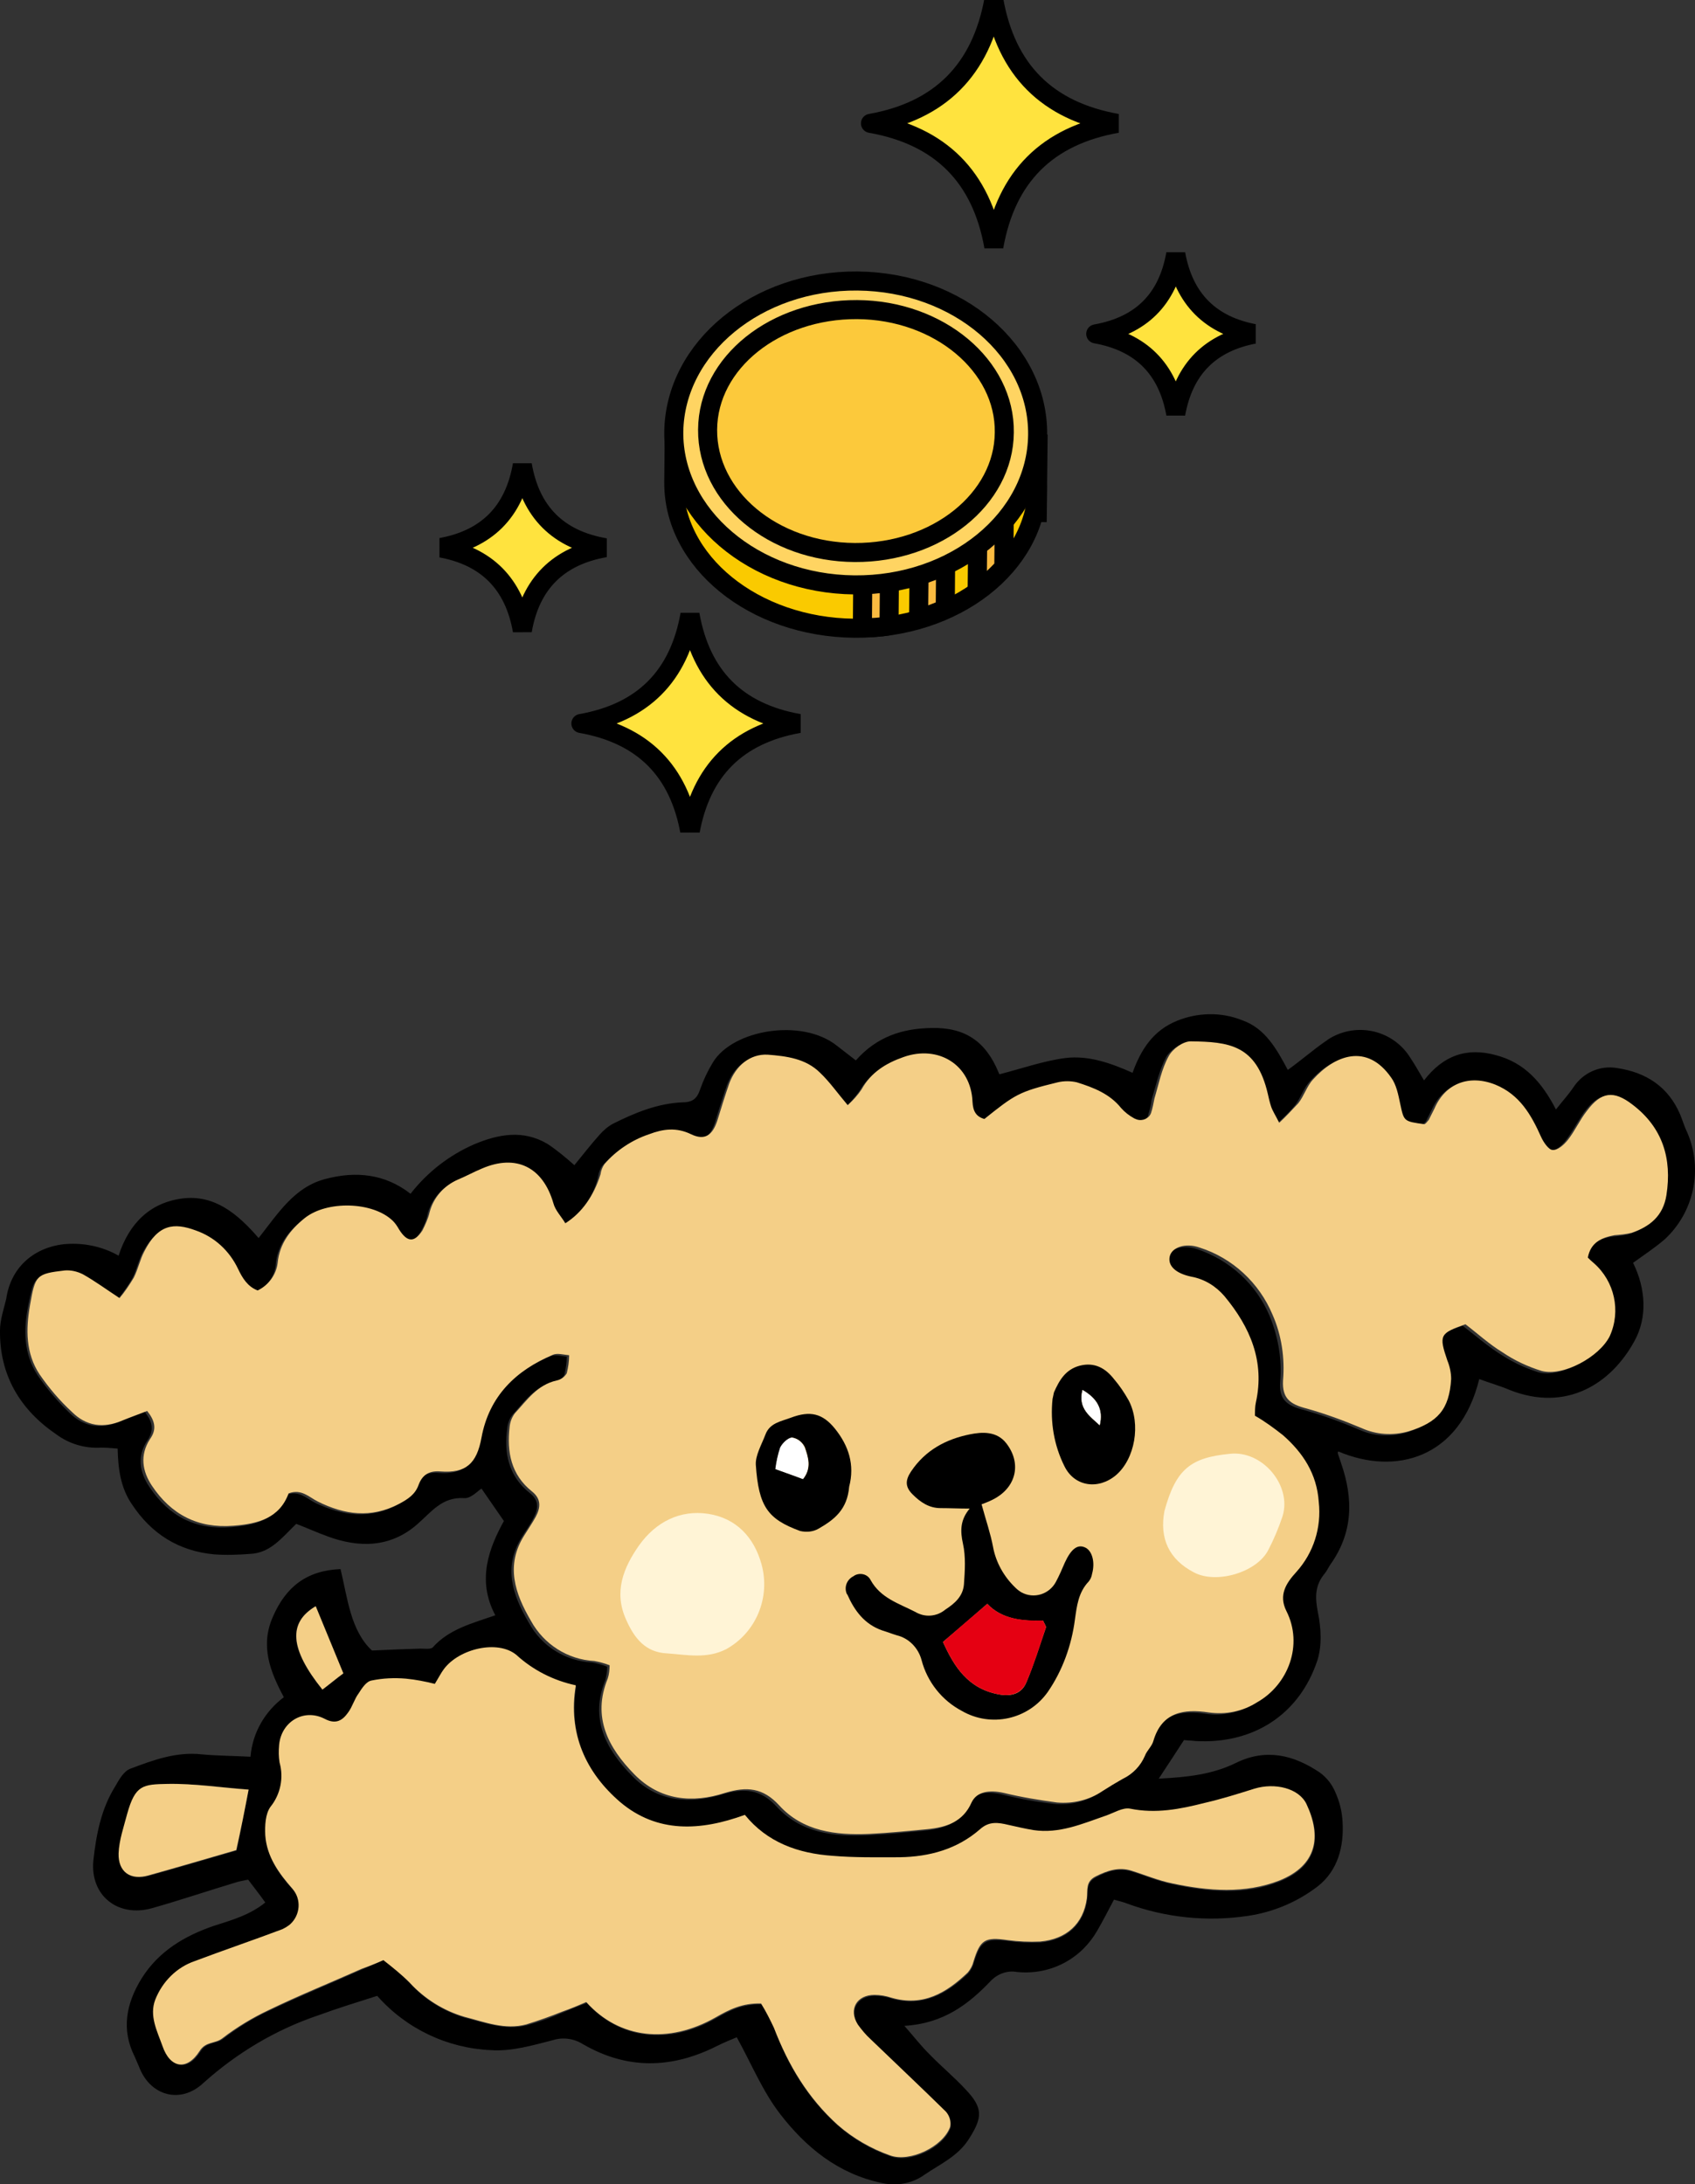 <?xml version="1.0" encoding="utf-8"?>
<!-- Generator: Adobe Illustrator 27.7.0, SVG Export Plug-In . SVG Version: 6.00 Build 0)  -->
<svg version="1.1" id="レイヤー_1" xmlns="http://www.w3.org/2000/svg" xmlns:xlink="http://www.w3.org/1999/xlink" x="0px"
	 y="0px" viewBox="0 0 355.9 458.6" style="enable-background:new 0 0 355.9 458.6;" xml:space="preserve">
<rect x="0" y="0" width="355.9" height="458.6" fill="#333333" stroke="none"/>
<style type="text/css">
	.st0{clip-path:url(#SVGID_00000071558872455234215430000006373328387118674311_);}
	.st1{fill:#F4CF87;}
	.st2{fill:#FFF4D6;}
	.st3{fill:#E50012;}
	.st4{fill:#FFFFFF;}
	.st5{clip-path:url(#SVGID_00000018957311532582741500000013459297587550704814_);}
	.st6{clip-path:url(#SVGID_00000116195252531060136990000007963268170979286945_);}
	.st7{fill:#FACA00;stroke:#000000;stroke-width:4;stroke-linecap:round;stroke-linejoin:bevel;}
	.st8{fill:#FABB41;stroke:#000000;stroke-width:4;stroke-linecap:round;stroke-linejoin:bevel;}
	.st9{fill:#FFD462;stroke:#000000;stroke-width:4;stroke-linecap:round;stroke-linejoin:bevel;}
	.st10{fill:#FCC93B;stroke:#000000;stroke-width:4;stroke-linecap:round;stroke-linejoin:bevel;}
	.st11{fill:#FFE33E;stroke:#000000;stroke-width:4;stroke-linecap:round;stroke-linejoin:bevel;}
</style>
<g id="グループ_2703" transform="translate(0 212.738)">
	<g>
		<defs>
			<rect id="SVGID_1_" y="0" width="355.9" height="245.9"/>
		</defs>
		<clipPath id="SVGID_00000062166252114310717090000014841143250885077945_">
			<use xlink:href="#SVGID_1_"  style="overflow:visible;"/>
		</clipPath>
		
			<g id="グループ_2616" transform="translate(0 0)" style="clip-path:url(#SVGID_00000062166252114310717090000014841143250885077945_);">
			<path id="パス_10661" d="M189.9,212.6c8.3-0.5,13.5-4.6,18.1-9.4c1.4-1.5,3.5-2.3,5.6-1.9c5.1,0.5,10.1-1.2,13.8-4.8
				c1.2-1.2,2.2-2.5,3-3.9c1.2-2.1,2.3-4.2,3.5-6.5c1.1,0.3,1.9,0.5,2.7,0.8c8.1,3,16.9,3.9,25.5,2.6c5.3-0.8,10.3-2.9,14.6-6.2
				c4.2-3.3,5.5-8.3,5.2-13.5c-0.1-2.1-0.6-4.2-1.5-6.2c-0.7-1.7-1.8-3.1-3.3-4.2c-5.5-3.7-11.3-5.1-17.6-2
				c-4.9,2.4-10.1,3-16.2,3.3c2-3,3.6-5.5,5.3-8.1c0.9,0.1,1.7,0.1,2.4,0.2c12.1,0.7,21.8-5.5,25.6-16.9c1-3.1,0.8-6.9,0.1-10.2
				c-0.6-3.1-0.6-5.6,1.4-8c0.5-0.6,0.8-1.3,1.2-1.9c4.8-6.7,4.9-13.8,2.3-21.3c-0.2-0.7-0.5-1.4-0.7-2.1c0-0.1,0-0.3,0.1-0.4
				c12,5.1,25.5,1.5,29.6-15.2c2.1,0.8,4.3,1.4,6.4,2.3c11.9,4.7,21.3-1.3,26.2-10.3c2.7-4.9,2.4-10.9-0.3-16.4
				c2.2-1.6,4.5-3.1,6.6-4.9c6.2-5.7,8.1-14.7,4.8-22.4c-0.6-1.2-1-2.6-1.5-3.8c-2.5-5.9-7.2-8.9-13.3-9.8c-3.6-0.6-7.1,1-9.1,4
				c-1,1.5-2.2,2.8-3.7,4.7c-2.9-5.6-6.5-9.8-12.6-11.4c-6.2-1.7-11.1,0.1-15.1,5.3c-1.1-1.9-2.1-3.6-3.1-5.1
				c-3.8-5.7-11.5-7.2-17.2-3.4c-0.1,0.1-0.2,0.2-0.4,0.3c-2.6,1.8-5,3.9-7.9,6c-2.3-4.3-4.7-8.7-9.5-10.4
				c-4.4-1.8-9.4-1.7-13.8,0.1c-4.9,2-7.5,5.9-9.3,10.9c-4.5-2-9.2-3.7-14.1-3.1c-4.6,0.6-9.1,2.2-13.8,3.4c0.1,0.2-0.1,0-0.2-0.3
				c-2.7-6.6-7.1-9.6-14.2-9.4c-6,0.1-11.4,1.8-15.8,6.8c-1.4-1.1-2.7-2.1-4-3.1c-7.3-5.8-21.8-3.4-26,3.5c-1.1,1.8-2,3.7-2.7,5.7
				c-0.6,1.8-1.5,2.7-3.6,2.7c-5.3,0.2-10.1,2.2-14.7,4.5c-1.1,0.6-2,1.4-2.8,2.3c-1.8,2-3.5,4.2-5.3,6.4c-1.8-1.6-3.7-3.2-5.7-4.5
				c-5.1-3-10.3-2-15.3,0.1c-5.3,2.3-9.9,5.9-13.4,10.4c-5.4-4.2-11.5-4.8-17.9-3.1c-6.5,1.7-9.9,7.2-14,12.4
				c-4.4-5.1-9.3-9.2-16.1-8.3c-6.7,0.9-11.1,5.2-13.3,12c-3.5-2-7.6-2.8-11.6-2.4c-6.5,0.8-11.1,5.1-12,11.5
				C0.8,62.1,0,64.4,0,66.6C-0.1,76,4.2,83.2,11.8,88.4c2.7,2,6,3,9.4,2.8c1.2,0,2.3,0.1,3.5,0.2c0.1,4.2,0.6,8.2,3,11.7
				c4.1,6.2,9.8,9.8,17.2,10.5c2.6,0.2,5.2,0.1,7.7-0.1c4.2-0.2,6.6-3.4,9.6-6.3c2.1,0.8,4.3,1.8,6.5,2.6c6.7,2.5,13.3,2.4,18.9-2.5
				c3-2.6,5.2-5.8,9.9-5.5c1.4,0.1,2.9-1.6,3.6-2l4.7,6.8c-3,5.5-5.8,12.3-1.8,19.8c-4.9,1.7-9.7,2.9-13.1,6.7
				c-0.4,0.5-1.7,0.3-2.6,0.3c-3.2,0.1-6.3,0.2-10.2,0.4c-4.5-4.2-5.1-10.9-6.6-17.1c-7.2,0.3-11.5,3.8-14.2,10
				c-2.7,6.1-0.6,11.5,2.3,16.9c-4,3-6.6,7.5-7,12.5c-3.7-0.2-7-0.2-10.2-0.5c-5.4-0.6-10.2,1.2-15,3c-1.4,0.5-2.4,2.3-3.2,3.7
				c-3,4.8-4,10.2-4.6,15.6c-0.7,7.3,5.1,12,12.3,10c6-1.7,11.9-3.7,17.9-5.5c0.7-0.2,1.4-0.3,2.3-0.5c1.2,1.6,2.4,3.1,3.6,4.8
				c-3.2,2.6-7,3.7-10.8,4.9c-6.1,2.1-11.6,5.3-15.2,11.1c-3.2,5.2-4.3,10.7-1.4,16.4c0.3,0.7,0.6,1.4,0.9,2.1
				c2.3,6.1,8.7,7.9,13.5,3.4c7-6.3,15.2-11.2,24.1-14.2c4.1-1.5,8.3-2.8,12.4-4.1c6.1,6.9,14.7,11,23.9,11.4c4.3,0.3,8.7-1,13-2.1
				c2.2-0.7,4.5-0.3,6.4,0.9c9.2,5.3,18.5,5.1,27.9,0.4c1.6-0.8,3.3-1.5,4.3-1.9c3.1,5.6,5.4,11.3,9.1,16.1
				c5.4,7,12.2,12.6,21.4,14.5c3.1,0.7,6.4,0.1,9-1.8c3.4-2.3,7.1-3.9,9.4-7.7c2.7-4.3,2.8-6.3-0.8-10.1c-2.5-2.7-5.3-5-7.8-7.6
				C193.4,216.8,192,215,189.9,212.6 M118.7,44.1c3.5-2.2,6-5.8,6.9-9.9c0.1-0.7,0.4-1.5,0.8-2.1c2.5-2.9,5.7-5.1,9.4-6.3
				c2.9-1,5.7-1.5,8.8,0c2.8,1.4,4.5,0.2,5.5-2.8c0.8-2.6,1.6-5.2,2.5-7.8c1.4-3.9,4.4-6.4,8.1-6.1c4,0.2,8,0.8,11,3.8
				c2,2,3.6,4.2,5.8,6.8c1.1-1,2-2.1,2.9-3.3c2-3.5,5.1-5.4,8.8-6.8c7.2-2.6,14.2,1.6,14.5,9.4c0.1,1.9,0.6,3.1,2.5,3.6
				c6.4-5.2,7.2-5.6,15.4-7.7c1.3-0.4,2.7-0.4,4,0c3.5,1.1,6.9,2.4,9.3,5.4c0.8,0.9,1.8,1.7,2.8,2.2c1.1,0.7,2.5,0.4,3.2-0.7
				c0.1-0.1,0.2-0.3,0.2-0.5c0.3-1,0.6-2,0.7-3.1c0.9-3,1.6-6.2,3-8.9c0.8-1.5,3-3.1,4.6-3.1c8,0.1,13.8,0.7,16.2,11
				c0.2,0.9,0.4,1.8,0.7,2.7c0.4,0.9,0.9,1.8,1.7,3.4c1.4-1.3,2.8-2.6,4-4.1c1.2-1.6,1.8-3.6,3.1-5c4.6-5.1,11.3-7.7,16.4-0.4
				c1.1,1.5,1.5,3.6,1.9,5.5c0.9,3.7,0.8,3.7,5.1,4.3c0.3-0.3,0.6-0.6,0.9-0.9c0.4-0.8,0.8-1.6,1.2-2.4c2.4-5.3,7.4-7.2,12.8-5
				c5.1,2,7.6,6.3,9.6,11c0.5,1.1,1.6,2.7,2.4,2.7c1,0,2.4-1.1,3.2-2.1c1.5-1.9,2.6-4.1,4-6.1c3-4.1,5.6-4.5,9.6-1.3
				c6.3,4.8,8.3,11.3,7.1,19c-0.7,4.4-3.5,6.6-7.3,7.9c-1.2,0.3-2.4,0.4-3.6,0.5c-2.7,0.5-4.9,1.5-5.6,4.7c0.4,0.4,0.9,0.9,1.3,1.2
				c4.4,3.8,5.7,10,3.3,15.3c-2.2,4.3-9.8,8.5-14.3,7.3c-2.9-0.9-5.6-2.2-8.2-3.9c-2.8-1.8-5.3-4-7.8-5.9c-5.4,1.9-5.6,2.3-3.8,7.6
				c0.5,1.2,0.8,2.6,0.8,3.9c-0.5,6.4-2.8,9.1-9,11c-3.2,0.9-6.7,0.7-9.8-0.7c-3.7-1.6-7.6-3-11.5-4.1c-3.6-0.9-5.3-2.2-5-5.9
				c0.4-4.7-0.4-9.4-2.2-13.8c-2.8-6.7-8.4-11.8-15.3-14.1c-3.1-1-5.8,0-6.3,1.9c-0.4,1.8,1.2,3.4,4.5,4.2c2.7,0.5,5.2,2,7,4.1
				c5.3,6.5,8.4,13.6,6.6,22.3c-0.1,0.9-0.2,1.9-0.2,2.8c2,1.3,4,2.6,5.9,4.1c4.2,3.7,7.1,8.1,7.5,14c0.6,5.3-1.2,10.7-4.7,14.7
				c-2,2.3-3.8,4.8-2.1,8.2c3.5,7.1,0.4,15.5-6.2,19.2c-3,1.8-6.6,2.6-10,2.1c-5.2-0.8-9.8-0.1-11.6,5.9c-0.3,1.1-1.4,2-1.8,3.2
				c-0.9,2.1-2.5,3.9-4.6,4.8c-1.5,0.8-2.9,1.7-4.3,2.6c-2.8,1.9-6.2,2.7-9.6,2.4c-3.7-0.4-7.5-1.1-11.1-2c-3.1-0.7-5.7-0.4-6.8,2
				c-1.9,4.1-5.3,5.2-9.2,5.6c-4.1,0.4-8.2,0.8-12.3,1c-7,0.3-13.8-0.5-18.9-6c-3.4-3.7-6.8-4-11.4-2.6c-6.9,2.1-13.7,1.6-19-3.9
				c-5.5-5.6-8.9-12-5.6-20.1c0.2-0.9,0.4-1.8,0.4-2.8c-1-0.4-2.1-0.7-3.2-0.9c-5.6-0.3-10.6-3.4-13.3-8.4c-3.4-5.8-5.4-11.6-1.4-18
				c0.8-1.3,1.7-2.5,2.4-3.9c1-1.9,1.3-3.7-0.8-5.3c-4.4-3.5-5.4-8.3-4.7-13.5c0.1-1,0.4-2,1.1-2.9c2.5-2.8,4.7-6,8.8-6.9
				c0.9-0.2,1.7-0.7,2.1-1.5c0.3-1.3,0.5-2.5,0.5-3.8c-1.1-0.1-2.4-0.5-3.4-0.1c-7.8,3.3-13.4,8.7-15,17.4c-1,5.4-3.3,7.5-8.6,7.1
				c-2.4-0.2-3.8,0.7-4.6,2.8c-0.8,2-2.3,3-4.1,4c-5.8,3-11.4,2.2-17.1-0.5c-1.8-0.9-3.4-2.7-6.1-1.7c-1.9,5.2-6.4,6.4-11.6,6.8
				c-7.5,0.6-13-2.3-17.1-8.4c-2.1-3.1-2.7-6.5-0.4-9.9c1.4-2.1,1-3.9-0.6-5.9c-1.8,0.7-3.5,1.3-5.2,2c-3.9,1.7-7.6,1.2-10.6-1.8
				c-2.5-2.4-4.8-5.1-6.7-7.9c-2.9-4.4-3-9.4-2-14.5c1.2-6.2,1.3-6.5,7.3-7.2c1.3-0.1,2.6,0.1,3.8,0.8c2.5,1.4,4.8,3.1,7.7,5
				c1.1-1.4,2.1-2.8,3-4.3c0.9-1.7,1.3-3.7,2.2-5.5c3-5.6,6.3-6.1,10.8-4.4c3.9,1.4,7.1,4.4,8.9,8.1c0.9,1.9,2,3.7,4.1,4.5
				c2.3-1,4-3.2,4.2-5.8c0.4-4.1,2.6-6.9,5.7-9.4c4.5-3.7,14.3-3.5,18.5,0.6c0.5,0.6,1,1.2,1.3,1.8c1.7,2.7,3.2,2.9,4.9,0.2
				c0.7-1.2,1.2-2.4,1.5-3.8c0.8-3.1,3.1-5.7,6-6.9c1.7-0.7,3.3-1.6,5-2.3c7.2-3.2,12.8-0.4,15,7.3
				C116.6,41.3,117.8,42.6,118.7,44.1 M80.5,198.8c-1.8,0.8-3.1,1.4-4.3,1.9c-6.5,2.9-13.1,5.6-19.6,8.7c-3.5,1.6-6.7,3.6-9.7,5.9
				c-1.5,1.2-3.5,0.6-4.8,2.7c-2.7,4.2-6.1,3.6-7.8-1.1c-1.1-3.1-2.7-6.3-1.5-9.7c1.4-3.8,4.5-6.7,8.3-8.1
				c6.1-2.3,12.3-4.5,18.4-6.7c2.7-1.1,4.1-4.1,3-6.8c-0.2-0.6-0.6-1.1-1-1.6c-2.9-3.2-5.4-6.7-5.7-11.2c-0.1-2,0-4.5,1.1-6
				c2.1-2.6,2.8-6.1,1.9-9.3c-0.2-1.2-0.3-2.4-0.1-3.6c0.4-4.9,5.1-7.8,9.5-5.6c2.4,1.2,3.8,0.3,5-1.3c0.9-1.2,1.3-2.7,2.2-4
				c0.7-1.1,1.7-2.5,2.7-2.7c2.4-0.4,4.8-0.6,7.2-0.4c2,0.2,4.1,0.6,6.1,1.1c0.8-1.3,1.3-2.3,1.9-3.1c3.2-4.3,11.3-6.3,15.2-3
				c3.5,3.2,7.9,5.4,12.5,6.4c-1.7,10.1,2.1,18.3,9.3,24.5c7.7,6.6,16.8,6.1,26.2,2.7c4.6,5.8,11.1,8.1,18.4,8.6
				c4.7,0.3,9.4,0.3,14.1,0.3c6.3,0,12.1-1.7,16.9-5.9c2-1.7,3.8-1.4,5.9-0.9c1.7,0.5,3.5,0.9,5.3,1.1c5.4,0.7,10.2-1.4,15.1-3
				c1.7-0.6,3.6-1.8,5.2-1.5c5.4,1.1,10.5,0.1,15.6-1.2c3.5-0.9,7-2,10.5-3c4.4-1.3,9.4-0.1,10.9,3.2c3.2,6.7,2.3,12.9-5.7,16.1
				c-7.2,2.9-14.9,2.2-22.4,0.6c-3-0.6-5.8-1.8-8.7-2.7c-2.7-0.8-5-0.1-7.4,1.2c-2.2,1.1-1.7,2.8-1.9,4.6c-0.7,5.3-4.3,8.6-9.8,9.1
				c-2.3,0.1-4.6,0-6.8-0.3c-4.8-0.6-5.8,0-7.2,4.5c-0.2,0.9-0.7,1.7-1.2,2.3c-4.5,4.3-9.5,7.1-16,5.3c-1.2-0.4-2.4-0.6-3.6-0.6
				c-3.7,0-5.5,3.1-3.5,6.2c0.8,1.1,1.7,2.2,2.7,3.1c5.2,5.1,10.6,10,15.8,15.2c0.8,0.9,1.1,2,0.9,3.2c-1.5,4.2-8.4,7.5-12.6,6
				c-4-1.4-7.8-3.6-11-6.4c-6.3-5.6-10.5-12.6-13.4-20.4c-0.8-1.8-1.7-3.5-2.7-5.1c-4-0.1-6.7,1.3-9.5,2.9
				c-10,5.7-20.2,4.5-27.2-3.2c-1.6,0.6-3.3,1.3-5,2c-2.5,1.1-5,2-7.6,2.7c-4.5,1.1-8.7-0.5-13-1.6c-4.4-1.3-8.4-3.8-11.5-7.2
				C84.3,201.8,82.4,200.2,80.5,198.8 M52.2,163c-0.8,4.2-1.6,8.3-2.5,12.8c-6.2,1.8-12.3,3.6-18.4,5.3c-3.8,1.1-6.4-0.7-6.3-4.6
				c0.1-2.8,1-5.6,1.8-8.3c1.7-6,3.2-6.2,8.5-6.3C40.8,161.7,46.4,162.5,52.2,163 M67.7,142c-7-8.6-7.2-14-1.5-17.5
				c1.9,4.6,3.8,9.1,5.8,14.1C70.8,139.6,69.4,140.7,67.7,142"/>
			<path id="パス_10662" class="st1" d="M118.7,44.1c-0.9-1.5-2.1-2.7-2.5-4.2c-2.2-7.6-7.8-10.4-15-7.3c-1.7,0.7-3.3,1.6-5,2.3
				c-3,1.3-5.2,3.8-6,6.9c-0.3,1.3-0.9,2.6-1.5,3.8c-1.7,2.6-3.2,2.5-4.9-0.2c-0.4-0.7-0.8-1.3-1.3-1.8c-4.2-4.1-13.9-4.3-18.5-0.6
				c-3.1,2.5-5.3,5.4-5.7,9.4c-0.3,2.5-1.9,4.7-4.2,5.8c-2.1-0.8-3.2-2.6-4.1-4.5c-1.8-3.8-4.9-6.7-8.9-8.1
				c-4.6-1.7-7.9-1.3-10.8,4.4c-0.9,1.7-1.3,3.7-2.2,5.5c-0.9,1.5-1.9,3-3,4.3c-2.9-1.9-5.2-3.6-7.7-5c-1.2-0.6-2.5-0.9-3.8-0.8
				c-6,0.7-6.2,1-7.3,7.3c-0.9,5.1-0.9,10.1,2,14.5c2,2.9,4.2,5.5,6.8,7.9c3,3,6.6,3.5,10.6,1.8c1.7-0.7,3.4-1.3,5.2-2
				c1.6,2,2.1,3.8,0.6,5.9c-2.2,3.4-1.6,6.8,0.4,9.8c4,6,9.6,9,17.1,8.4c5.2-0.4,9.7-1.6,11.6-6.8c2.7-1,4.3,0.8,6.1,1.7
				c5.6,2.8,11.2,3.6,17.1,0.5c1.9-1,3.4-2,4.1-4c0.8-2.1,2.2-3,4.6-2.8c5.3,0.4,7.6-1.6,8.6-7.1c1.6-8.7,7.2-14.1,15-17.4
				c0.9-0.4,2.3,0,3.4,0.1c0,1.3-0.2,2.6-0.5,3.8c-0.5,0.8-1.2,1.3-2.1,1.5c-4.1,0.9-6.3,4.2-8.8,6.9c-0.6,0.8-1,1.8-1.1,2.9
				c-0.6,5.2,0.3,10,4.7,13.5c2,1.6,1.8,3.4,0.8,5.3c-0.7,1.3-1.6,2.6-2.4,3.9c-4,6.3-2,12.2,1.4,18c2.7,4.9,7.7,8.1,13.3,8.4
				c1.1,0.2,2.2,0.5,3.2,0.9c0,0.9-0.1,1.9-0.4,2.8c-3.3,8.1,0.1,14.5,5.6,20.1c5.4,5.5,12.2,6.1,19,3.9c4.6-1.4,8-1.1,11.4,2.6
				c5,5.5,11.9,6.3,18.9,6c4.1-0.2,8.2-0.6,12.3-1c3.9-0.4,7.4-1.5,9.2-5.6c1.1-2.3,3.7-2.7,6.8-2c3.7,0.9,7.4,1.5,11.1,2
				c3.4,0.3,6.8-0.5,9.6-2.4c1.4-0.9,2.9-1.8,4.3-2.6c2.1-1,3.7-2.7,4.6-4.8c0.4-1.1,1.5-2,1.8-3.2c1.8-6,6.4-6.7,11.6-5.9
				c3.5,0.5,7.1-0.2,10.1-2.1c6.6-3.7,9.8-12.1,6.2-19.2c-1.7-3.4,0-5.9,2.1-8.2c3.6-4,5.3-9.3,4.7-14.7c-0.4-5.9-3.3-10.3-7.5-14
				c-1.9-1.5-3.8-2.9-5.9-4.1c0-0.9,0-1.9,0.2-2.8c1.9-8.6-1.2-15.8-6.6-22.3c-1.8-2.1-4.2-3.6-7-4.1c-3.3-0.7-4.9-2.3-4.5-4.2
				c0.4-1.9,3.2-3,6.3-1.9c6.9,2.2,12.5,7.4,15.3,14.1c1.9,4.3,2.6,9.1,2.2,13.8c-0.2,3.7,1.4,5,5,5.9c3.9,1.1,7.7,2.5,11.5,4.1
				c3.1,1.4,6.5,1.6,9.8,0.7c6.2-1.9,8.6-4.6,9-11c0-1.3-0.3-2.7-0.8-3.9c-1.8-5.3-1.6-5.7,3.8-7.6c2.5,1.9,5,4.2,7.8,5.9
				c2.5,1.7,5.3,3,8.2,3.9c4.5,1.2,12.1-2.9,14.3-7.3c2.4-5.3,1-11.5-3.3-15.3c-0.5-0.4-0.9-0.8-1.3-1.2c0.6-3.2,2.9-4.2,5.6-4.7
				c1.2-0.1,2.4-0.2,3.6-0.5c3.8-1.3,6.6-3.5,7.3-7.9c1.2-7.7-0.8-14.2-7.1-19c-4-3.1-6.6-2.7-9.6,1.3c-1.5,1.9-2.5,4.2-4,6.1
				c-0.8,1-2.1,2.2-3.2,2.1c-0.8,0-1.9-1.6-2.4-2.7c-2.1-4.7-4.5-8.9-9.6-11c-5.5-2.2-10.5-0.3-12.8,5c-0.4,0.8-0.8,1.6-1.2,2.4
				c-0.3,0.3-0.5,0.7-0.9,0.9c-4.4-0.6-4.3-0.6-5.1-4.3c-0.4-1.9-0.8-4-1.9-5.5c-5.1-7.3-11.8-4.7-16.4,0.4c-1.3,1.4-1.9,3.5-3.1,5
				c-1.3,1.4-2.6,2.8-4,4.1c-0.8-1.6-1.4-2.5-1.7-3.4c-0.3-0.9-0.5-1.8-0.7-2.7c-2.4-10.3-8.2-10.9-16.2-11c-1.6,0-3.8,1.6-4.6,3.1
				c-1.5,2.7-2.1,5.9-3,8.9c-0.2,1-0.4,2.1-0.7,3c-0.4,1.2-1.8,1.8-3,1.4c-0.2-0.1-0.3-0.1-0.5-0.2c-1.1-0.6-2-1.3-2.8-2.2
				c-2.4-3-5.8-4.3-9.3-5.4c-1.3-0.3-2.7-0.3-4,0c-8.2,2-8.9,2.5-15.4,7.7c-1.8-0.5-2.4-1.7-2.5-3.6c-0.3-7.8-7.2-12-14.5-9.4
				c-3.7,1.3-6.8,3.2-8.8,6.8c-0.8,1.2-1.8,2.3-2.9,3.3c-2.2-2.6-3.8-4.9-5.8-6.8c-3-3-7.1-3.5-11-3.8c-3.7-0.2-6.7,2.3-8.1,6.1
				c-0.9,2.6-1.7,5.2-2.5,7.8c-1,3-2.6,4.2-5.5,2.8c-3.1-1.5-5.9-1.1-8.8,0c-3.6,1.2-6.9,3.4-9.4,6.3c-0.4,0.6-0.7,1.3-0.8,2.1
				C124.7,38.3,122.2,41.9,118.7,44.1"/>
			<path id="パス_10663" class="st1" d="M80.5,198.8c1.9,1.5,3.8,3,5.5,4.7c3.1,3.4,7.1,5.9,11.5,7.2c4.3,1.1,8.5,2.8,13,1.6
				c2.6-0.8,5.1-1.7,7.6-2.7c1.7-0.6,3.4-1.3,5-2c6.9,7.7,17.2,8.9,27.2,3.2c2.8-1.6,5.5-3,9.5-2.9c1,1.6,1.9,3.4,2.7,5.1
				c3,7.8,7.1,14.7,13.4,20.4c3.2,2.8,7,5,11,6.4c4.1,1.5,11.1-1.8,12.6-6c0.2-1.1-0.1-2.3-0.9-3.2c-5.2-5.1-10.5-10.1-15.8-15.2
				c-1-0.9-1.9-2-2.7-3.1c-2-3.2-0.2-6.2,3.5-6.2c1.2,0,2.4,0.2,3.6,0.6c6.6,1.9,11.5-1,16-5.3c0.6-0.7,1-1.5,1.2-2.3
				c1.4-4.6,2.4-5.2,7.2-4.5c2.2,0.3,4.5,0.4,6.8,0.3c5.5-0.5,9.1-3.7,9.8-9.1c0.2-1.8-0.3-3.5,1.9-4.6c2.4-1.2,4.8-2,7.4-1.2
				c2.9,0.9,5.7,2.1,8.7,2.7c7.5,1.6,15.2,2.2,22.4-0.6c8-3.2,8.9-9.3,5.7-16.1c-1.6-3.3-6.6-4.5-10.9-3.2c-3.5,1.1-7,2.2-10.5,3
				c-5.1,1.3-10.2,2.3-15.6,1.2c-1.6-0.3-3.4,0.9-5.2,1.5c-4.9,1.7-9.7,3.8-15.1,3c-1.8-0.3-3.5-0.7-5.3-1.1c-2.1-0.5-4-0.8-5.9,0.9
				c-4.8,4.2-10.6,5.8-16.9,5.9c-4.7,0-9.4,0.1-14.1-0.3c-7.2-0.5-13.7-2.8-18.4-8.6c-9.3,3.4-18.4,3.9-26.2-2.7
				c-7.2-6.2-11-14.4-9.3-24.5c-4.7-1-9-3.2-12.5-6.4c-3.9-3.2-12-1.3-15.2,3c-0.6,0.8-1.1,1.8-1.9,3.1c-2-0.5-4-0.9-6.1-1.1
				c-2.4-0.2-4.8-0.1-7.2,0.4c-1.1,0.2-2,1.6-2.7,2.7c-0.9,1.2-1.3,2.8-2.2,4c-1.2,1.7-2.6,2.6-5,1.3c-4.4-2.2-9.1,0.7-9.5,5.6
				c-0.1,1.2-0.1,2.4,0.1,3.6c0.9,3.2,0.2,6.7-1.9,9.3c-1.1,1.5-1.2,4-1.1,6c0.3,4.4,2.8,7.9,5.7,11.2c1.9,2.2,1.7,5.5-0.5,7.5
				c-0.5,0.4-1,0.7-1.6,1c-6.1,2.3-12.3,4.4-18.4,6.7c-3.8,1.3-6.8,4.3-8.3,8.1c-1.3,3.4,0.4,6.6,1.5,9.7c1.6,4.7,5.1,5.3,7.8,1.1
				c1.3-2.1,3.3-1.5,4.8-2.7c3-2.3,6.3-4.3,9.7-5.9c6.4-3.1,13.1-5.8,19.6-8.7C77.4,200.1,78.7,199.6,80.5,198.8"/>
			<path id="パス_10664" class="st1" d="M52.2,163c-5.8-0.4-11.4-1.3-17-1.2c-5.2,0.1-6.8,0.2-8.5,6.3c-0.7,2.7-1.7,5.5-1.8,8.3
				c-0.1,3.9,2.5,5.7,6.3,4.6c6.1-1.7,12.2-3.5,18.4-5.3C50.6,171.3,51.4,167.2,52.2,163"/>
			<path id="パス_10665" class="st1" d="M67.7,142c1.6-1.2,3-2.4,4.4-3.4l-5.8-14.1C60.5,127.9,60.8,133.4,67.7,142"/>
			<path id="パス_10666" d="M206.1,103.1c1.1-0.4,2.1-0.8,3.1-1.4c4.3-2.6,5.2-7.4,2.1-11.4c-2-2.6-5.1-2.4-7.6-1.9
				c-5,1-9.4,3.3-12.4,7.8c-1.2,1.8-1.3,3.2,0.3,4.8c1.7,1.7,3.5,2.9,5.9,2.9c1.9,0,3.9,0.1,6.1,0.1c-2,2.4-2,4.7-1.4,7.4
				c0.6,2.7,0.4,5.7,0.2,8.5c-0.2,2.5-1.9,4-3.9,5.3c-1.8,1.5-4.3,1.7-6.3,0.5c-3.5-1.8-7.3-2.9-9.4-6.7c-0.6-1.2-2.1-1.6-3.3-1
				c-0.1,0.1-0.2,0.1-0.3,0.2c-1.4,0.7-2,2.3-1.4,3.7c0,0,0,0.1,0.1,0.1c1.5,3.4,3.6,6.3,7.4,7.6c1,0.3,2,0.7,3,1
				c2.5,0.6,4.5,2.6,5.2,5.2c1.2,4.6,4.3,8.5,8.5,10.7c6.1,3.5,13.9,1.8,18-4c3.1-4.5,5-9.8,5.7-15.2c0.4-2.8,0.7-5.7,2.9-8
				c0.4-0.5,0.6-1,0.7-1.6c0.7-2.5,0-5-1.6-5.6c-1.5-0.6-2.8,0.4-4.1,3.2c-0.6,1.4-1.2,2.8-1.9,4.1c-1.4,2.6-4.6,3.6-7.2,2.2
				c-0.5-0.3-0.9-0.6-1.3-1c-2.4-2.3-4.1-5.3-4.7-8.6C208,109.3,207,106.4,206.1,103.1 M219,127.5c0.3,0.7,0.7,1.2,0.6,1.5
				c-1.3,3.8-2.5,7.7-4.1,11.5c-1,2.4-3.2,3-5.8,2.5c-6.5-1.2-9.4-5.9-11.7-11c3.3-2.8,6.1-5.2,9.3-8
				C210.3,127.2,214.7,127.7,219,127.5"/>
			<path id="パス_10667" class="st2" d="M140.1,134.4c4.2,0.3,8.3,1.2,12.4-0.9c6.3-3.5,9.3-10.9,7.4-17.8
				c-1.6-5.8-5.4-9.7-11.2-10.6c-5.9-0.9-11,1.7-14.5,6.6c-3.3,4.7-5.4,9.8-2.7,15.7C133.2,131.2,135.5,134.2,140.1,134.4"/>
			<path id="パス_10668" class="st2" d="M244.5,104.5c-1.1,5.8,1,10.2,6.2,12.9c4.7,2.5,13.2,0,15.6-4.7c1.2-2.3,2.2-4.7,3-7.1
				c2-6.5-4.3-13.9-11.1-13.1C250,93.3,246.9,95.7,244.5,104.5"/>
			<path id="パス_10669" d="M178.3,99.4c1.2-4.6-0.1-8.6-3-12.2c-2.6-3.2-5.2-3.8-9.2-2.3c-2.1,0.8-4.5,1.1-5.4,3.6
				c-0.8,2.1-2.1,4.3-2,6.3c0.6,8.8,2.5,11.4,9.3,13.9c1.3,0.3,2.7,0.2,3.9-0.5C175.2,106.3,177.9,104.2,178.3,99.4 M168.6,97.8
				c-1.7-0.7-3.5-1.3-5.7-2.1c0.1-1.5,0.5-3,1-4.5c0.4-0.9,1.6-2.1,2.5-2.1c1.2,0.2,2.1,1,2.6,2C169.7,93.2,170.5,95.5,168.6,97.8"
				/>
			<path id="パス_10670" d="M221,81c-0.5,4.8,0.3,9.7,2.5,14.1c2.1,4.3,7.1,5,10.8,1.9c4-3.4,5.3-10.7,2.7-15.7
				c-0.9-1.6-1.9-3.1-3.1-4.5c-1.8-2.3-4.1-3.6-7.2-2.8c-3,0.8-4.3,3.1-5.4,5.6C221.2,80.1,221.1,80.5,221,81 M230.9,86.5
				c-2-1.9-4.6-3.5-3.6-7.4C230.4,80.9,231.7,83.2,230.9,86.5"/>
			<path id="パス_10671" class="st3" d="M219,127.5c-4.4,0.1-8.7-0.3-11.7-3.5c-3.2,2.7-6.1,5.2-9.3,8c2.3,5.1,5.2,9.8,11.7,11
				c2.6,0.5,4.8-0.2,5.8-2.5c1.6-3.7,2.8-7.6,4.1-11.5C219.7,128.7,219.3,128.2,219,127.5"/>
			<path id="パス_10672" class="st4" d="M168.6,97.8c1.8-2.3,1.1-4.6,0.3-6.7c-0.5-1.1-1.5-1.8-2.6-2c-0.8,0-2,1.1-2.5,2.1
				c-0.5,1.5-0.8,3-1,4.5C165.1,96.5,166.9,97.2,168.6,97.8"/>
			<path id="パス_10673" class="st4" d="M230.9,86.5c0.8-3.3-0.5-5.6-3.6-7.4C226.3,83,228.9,84.6,230.9,86.5"/>
		</g>
	</g>
</g>
<g id="グループ_2704" transform="translate(92.274)">
	<g>
		<defs>
			<rect id="SVGID_00000091723451978556264550000003134960893128691852_" x="0" width="171.4" height="174.8"/>
		</defs>
		<clipPath id="SVGID_00000170238851054979662500000012486822135672829349_">
			<use xlink:href="#SVGID_00000091723451978556264550000003134960893128691852_"  style="overflow:visible;"/>
		</clipPath>
		<g id="グループ_2624" style="clip-path:url(#SVGID_00000170238851054979662500000012486822135672829349_);">
			<g id="グループ_2623" transform="translate(0 0.001)">
				<g>
					<defs>
						<rect id="SVGID_00000075136974842015838790000008319395546810329005_" x="0" y="0" width="171.4" height="174.8"/>
					</defs>
					<clipPath id="SVGID_00000030452751686056958960000008291441520579995013_">
						<use xlink:href="#SVGID_00000075136974842015838790000008319395546810329005_"  style="overflow:visible;"/>
					</clipPath>
					<g id="グループ_2622" style="clip-path:url(#SVGID_00000030452751686056958960000008291441520579995013_);">
						<path id="パス_10674" class="st7" d="M49.3,90.5l-0.1,10.6C49,117.9,66,131.7,87.1,131.9c21.1,0.2,38.3-13.2,38.5-30
							l-0.1,7.7l0.2-18.3L49.3,90.5z"/>
						<path id="パス_10675" class="st8" d="M113.2,95.4l-0.3,28.7c2.1-1.5,3.9-3.1,5.6-5l0.2-23.6L113.2,95.4z"/>
						<path id="パス_10676" class="st8" d="M100.9,102.5l-0.3,27.4c1.9-0.6,3.8-1.3,5.6-2.1l0.2-25.3L100.9,102.5z"/>
						<path id="パス_10677" class="st8" d="M89,106.7l-0.2,25.1c1.9,0,3.8-0.1,5.6-0.4l0.2-24.6L89,106.7z"/>
						<path id="パス_10678" class="st9" d="M125.6,91.3c-0.2,17.6-17.4,31.7-38.5,31.5c-21.1-0.2-38.1-14.7-37.9-32.2
							C49.5,73,66.7,58.8,87.8,59S125.8,73.7,125.6,91.3"/>
						<path id="パス_10679" class="st10" d="M118.6,90.8c-0.1,14-14.2,25.3-31.4,25.2s-31-11.7-30.9-25.8S70.5,64.9,87.7,65
							S118.8,76.8,118.6,90.8"/>
						<path id="パス_10681" class="st11" d="M29.7,151.9c13,2.3,20.6,9.9,22.9,22.9c2.3-13,9.9-20.6,22.9-22.9
							c-13-2.3-20.6-9.9-22.9-22.9C50.3,142,42.7,149.6,29.7,151.9"/>
						<path id="パス_10682" class="st11" d="M137.8,70.1c9.5,1.7,15.1,7.3,16.8,16.8c1.7-9.5,7.3-15.1,16.8-16.8
							c-9.5-1.7-15.1-7.3-16.8-16.8C152.9,62.9,147.3,68.4,137.8,70.1"/>
						<path id="パス_10683" class="st11" d="M0,115c9.9,1.7,15.7,7.6,17.4,17.4c1.7-9.9,7.6-15.7,17.4-17.4
							c-9.9-1.7-15.7-7.5-17.4-17.4C15.7,107.5,9.9,113.3,0,115"/>
						<path id="パス_10684" class="st11" d="M90.5,25.9c14.7,2.6,23.3,11.2,25.9,25.9c2.6-14.7,11.2-23.3,25.9-25.9
							c-14.7-2.6-23.3-11.2-25.9-25.9C113.7,14.7,105.1,23.3,90.5,25.9"/>
					</g>
				</g>
			</g>
		</g>
	</g>
</g>
</svg>
